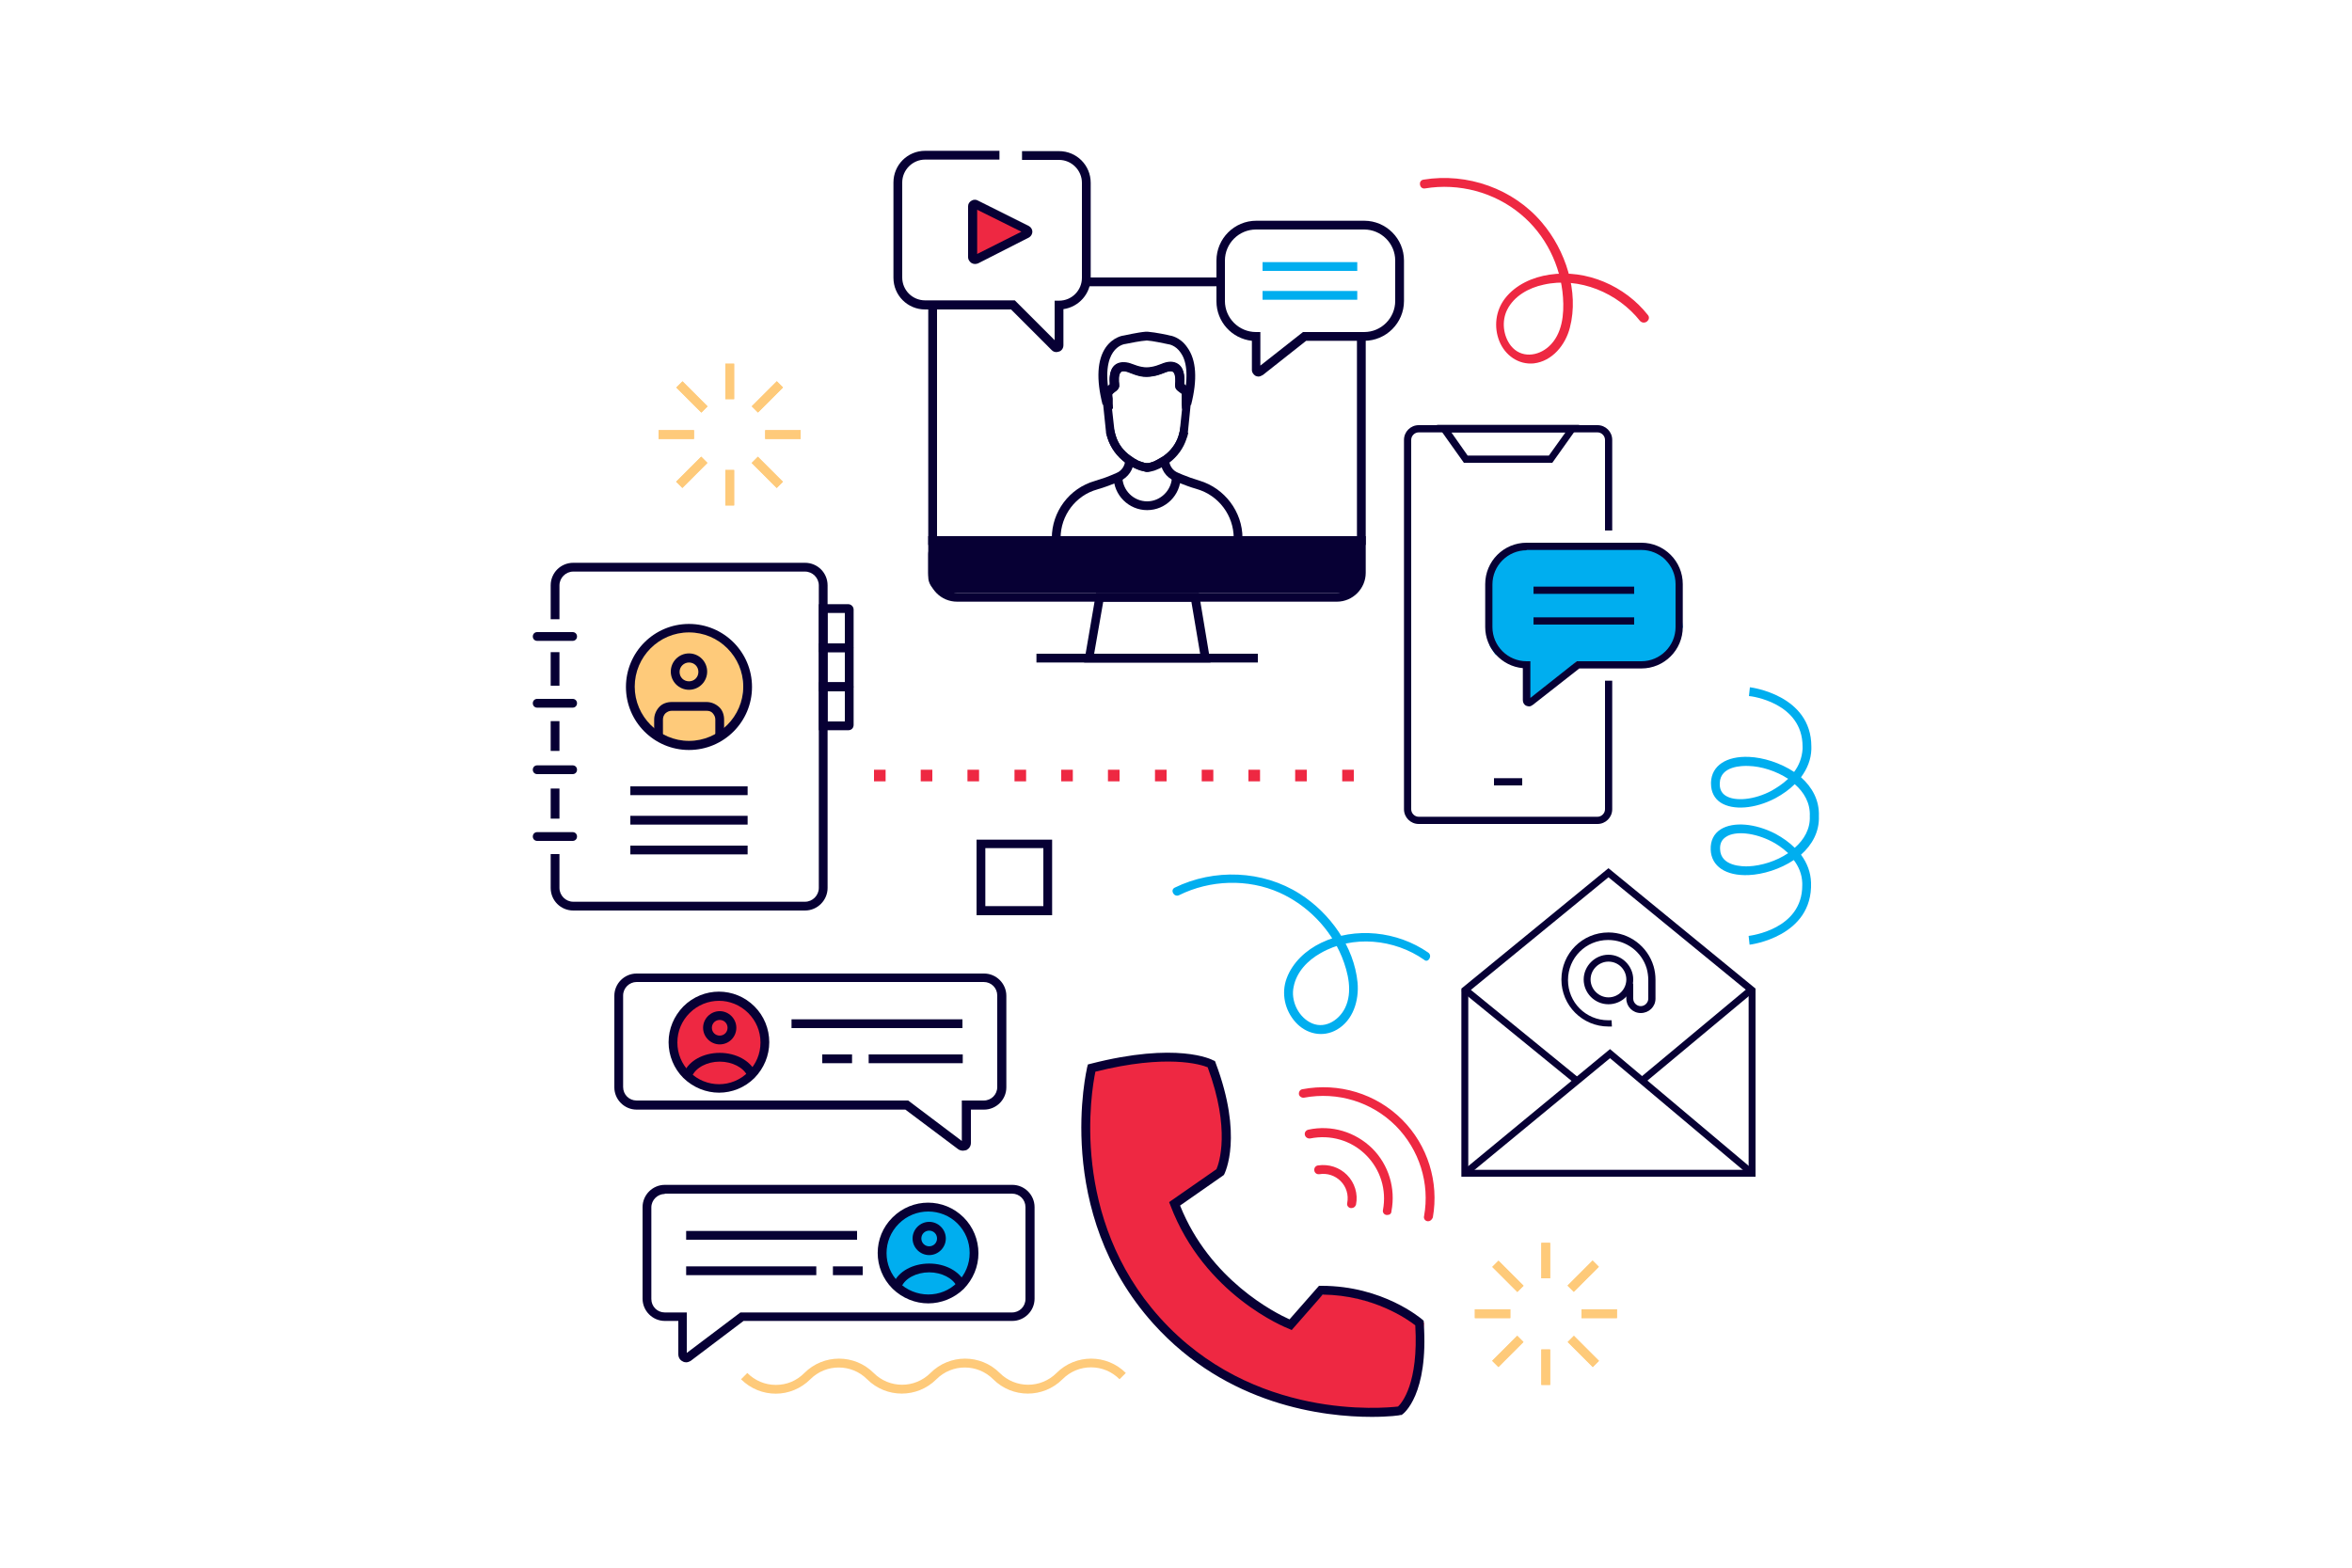 <?xml version="1.0" encoding="utf-8"?>
<!-- Generator: Adobe Illustrator 27.3.1, SVG Export Plug-In . SVG Version: 6.00 Build 0)  -->
<svg version="1.1" id="Layer_2_00000138550516990730806530000012837068306559303808_"
	 xmlns="http://www.w3.org/2000/svg" xmlns:xlink="http://www.w3.org/1999/xlink" x="0px" y="0px" viewBox="0 0 750 500"
	 style="enable-background:new 0 0 750 500;" xml:space="preserve">
<style type="text/css">
	.st0{fill:#EE2842;}
	.st1{fill:#FECA7A;}
	.st2{fill:#00AEEF;}
	.st3{fill:#070034;}
</style>
<g>
	<path class="st0" d="M346.8,340.1c0,0,27.5-5.6,40.7-1.4c0,0,4.3,27.1,2.8,35.6l-15.7,9.8c0,0,12.3,28.9,36.5,38.3l10.8-9.6
		c0,0,8.9-1.7,32.2,9.1c0,0-2.4,25.8-8.6,28.7c0,0-52,2-75.5-28.3C369.9,422.1,340.2,396.6,346.8,340.1z"/>
	<circle class="st1" cx="218.5" cy="219.1" r="18.5"/>
	<circle class="st0" cx="229.3" cy="331.9" r="14.6"/>
	<circle class="st2" cx="296" cy="400.3" r="14.6"/>
	<polygon class="st2" points="475.1,183.1 475.1,200 475.1,206.1 476.8,208.7 487,212.2 487.6,225.3 502.8,210.9 525.6,213 
		533.1,207.2 536.6,200 534.2,181 525.6,174 483.3,174 475,181.8 	"/>
	<g>
		<polygon class="st0" points="310.5,65.1 310.6,82.9 328.2,73.2 		"/>
		<g>
			<g>
				<g>
					<g>
						<path class="st3" d="M338.2,171.6h-2.8c0-8.4,5.6-15.9,13.7-18.2l0.3-0.1c1.7-0.5,3.5-1.1,5.1-1.8l1.4-0.6
							c1.8-0.7,2.9-2.4,2.9-4.3h2.8c0,3-1.8,5.7-4.6,6.9l-1.4,0.6c-1.8,0.7-3.6,1.4-5.4,1.9l-0.3,0.1
							C343,158,338.2,164.4,338.2,171.6L338.2,171.6z"/>
						<path class="st3" d="M396.2,171.6h-2.8c0-7.2-4.8-13.6-11.7-15.6l-0.3-0.1c-1.8-0.5-3.6-1.2-5.4-1.9l-1.4-0.6
							c-2.8-1.1-4.6-3.8-4.6-6.9h2.8c0,1.9,1.1,3.6,2.9,4.3l1.4,0.6c1.7,0.7,3.4,1.3,5.1,1.8l0.3,0.1
							C390.5,155.7,396.2,163.2,396.2,171.6L396.2,171.6z"/>
					</g>
					<path class="st3" d="M365.8,162.7c-5.9,0-10.7-4.8-10.7-10.7h2.8c0,4.4,3.6,7.9,7.9,7.9s7.9-3.6,7.9-7.9h2.8
						C376.5,157.9,371.7,162.7,365.8,162.7L365.8,162.7z"/>
				</g>
				<g>
					<g>
						<path class="st3" d="M365.8,150.5c-0.2,0-0.5,0-0.7-0.1c-0.3-0.1-0.9-0.2-1.6-0.4c-0.5-0.2-1.1-0.4-1.7-0.7
							c-1-0.5-2-1.1-2.9-1.7c-2.7-2-4.7-4.7-5.7-7.8c-0.2-0.5-0.3-1.1-0.5-1.8l0.9-0.2l-0.8-0.8l1.8-2l0.8,2.4
							c0.1,0.6,0.3,1.1,0.4,1.6c0.8,2.6,2.4,4.8,4.7,6.4c0.8,0.6,1.6,1.1,2.4,1.5c0.5,0.2,1,0.4,1.4,0.5c0.5,0.2,1,0.3,1.2,0.3
							c0.2,0,0.4,0,0.6,0c0.2,0,0.7-0.1,1.2-0.3c0.4-0.1,0.9-0.3,1.4-0.6c0.8-0.4,1.6-0.9,2.4-1.4c2.2-1.6,3.9-3.8,4.7-6.4
							c0.1-0.5,0.3-1,0.4-1.6l0.6-2.9l1.8,2.4c0.1,0.1,0,0-0.2-0.1l-0.5,1l1,0.2c-0.1,0.7-0.3,1.3-0.5,1.8c-1,3.2-3,5.9-5.7,7.9
							c-0.9,0.6-1.9,1.2-2.9,1.7c-0.7,0.3-1.2,0.5-1.7,0.7c-0.7,0.2-1.3,0.3-1.6,0.4C366.3,150.5,366,150.5,365.8,150.5L365.8,150.5
							z M353.1,136.8l0.6,1L353.1,136.8z"/>
						<path class="st3" d="M354.8,130.4l-1.5,0l-0.1-1.4l-1.3,0.1c0-0.3,0-1,0-1.2v-0.5c0-1.2,0-1.9,0.1-2.5c0.2-0.8,1-1.4,1.7-2
							c0.1-0.1,0.1-0.1,0.2-0.2c-0.1-1.4-0.3-4.5,1.6-6.1c1.1-0.9,2.6-1.1,4.4-0.7c0.4,0.1,0.9,0.3,1.5,0.5c0.8,0.3,1.6,0.6,2.7,0.8
							c1,0.2,2,0.2,3.1,0c1.2-0.2,2.2-0.6,3-0.9c0.5-0.2,1-0.4,1.4-0.5c1.8-0.5,3.3-0.2,4.4,0.7c1.9,1.6,1.7,4.7,1.6,6.1
							c0.1,0.1,0.1,0.1,0.2,0.2c0.7,0.6,1.5,1.2,1.7,2c0.2,0.5,0.1,1.3,0.1,2.4v0.6c0,0.2,0,0.9,0,1.2l-1.3-0.1l0.1,1.4l-1.5,0.1
							l-0.1-1.5c0-0.2,0-0.8,0-1v-0.7c0-0.4,0-1.3,0-1.6c-0.1,0-0.5-0.4-0.8-0.6c-0.6-0.4-1-0.8-1.2-1.3c-0.1-0.4-0.1-0.7-0.1-1.2
							c0.1-0.8,0.2-3.1-0.6-3.8c-0.4-0.4-1.3-0.3-1.9-0.1c-0.3,0.1-0.7,0.2-1.1,0.4c-0.9,0.3-2,0.8-3.4,1c-1.4,0.3-2.8,0.3-4.2,0
							c-1.3-0.3-2.3-0.7-3.1-1c-0.4-0.2-0.8-0.3-1.1-0.4c-0.6-0.2-1.5-0.3-1.9,0.1c-0.9,0.7-0.7,3.1-0.6,3.8c0,0.5,0.1,0.8-0.1,1.2
							c-0.2,0.5-0.6,0.9-1.2,1.3c-0.3,0.2-0.7,0.6-0.9,0.8c0,0.1,0,1,0.1,1.4v0.6c0,0.2,0,0.8,0,1L354.8,130.4L354.8,130.4z"/>
					</g>
					<g>
						<path class="st3" d="M379.8,129.2l-2.7-0.7c2.3-9.2,1-13.8-0.6-16c-1.6-2.4-3.8-2.7-3.9-2.7c-1.5-0.3-5.1-1.1-6.9-1.2
							c-1.8,0.1-5.4,0.8-6.8,1.1c-0.2,0-2.4,0.3-4,2.7c-1.5,2.2-2.9,6.8-0.6,16l-2.7,0.7c-2.1-8.2-1.7-14.4,1-18.3
							c2.4-3.4,5.6-3.8,5.8-3.8c0.1,0,4.4-1,6.9-1.2v0l0.7,0c2.5,0.2,6.8,1.1,7,1.2l0,0c0.1,0,3.3,0.4,5.6,3.8
							C381.5,114.8,381.9,121,379.8,129.2L379.8,129.2z"/>
						<path class="st3" d="M365.8,150.5c-0.2,0-0.5,0-0.7-0.1c-0.3-0.1-0.9-0.2-1.6-0.4c-0.5-0.2-1.1-0.4-1.7-0.7
							c-1-0.5-2-1.1-2.9-1.7c-2.7-2-4.7-4.7-5.7-7.8c-0.2-0.5-0.3-1.1-0.5-1.8l-1.1-10.6h0.3v-0.2c0-1.2,0-1.9,0.1-2.5
							c0.2-0.8,1-1.4,1.7-2c0.1-0.1,0.1-0.1,0.2-0.2c-0.1-1.4-0.3-4.5,1.6-6.1c1.1-0.9,2.6-1.1,4.4-0.7c0.4,0.1,0.9,0.3,1.5,0.5
							c0.8,0.3,1.6,0.6,2.7,0.8c1,0.2,2,0.2,3.1,0c1.2-0.2,2.2-0.6,3-0.9c0.5-0.2,1-0.4,1.4-0.5c1.8-0.5,3.3-0.2,4.4,0.7
							c1.9,1.6,1.7,4.7,1.6,6.1c0.1,0.1,0.1,0.1,0.2,0.2c0.7,0.6,1.5,1.2,1.7,2c0.2,0.5,0.1,1.3,0.1,2.4v0.2h0.1v1.6l-0.9,9
							c-0.1,0.7-0.3,1.3-0.5,1.8c-1,3.2-3,5.9-5.7,7.9c-0.9,0.6-1.9,1.2-2.9,1.7c-0.7,0.3-1.2,0.5-1.7,0.7c-0.7,0.2-1.3,0.3-1.6,0.4
							C366.3,150.5,366,150.5,365.8,150.5L365.8,150.5z M354.6,130.4l0.8,7.2c0.1,0.4,0.2,0.9,0.4,1.4c0.8,2.6,2.4,4.8,4.7,6.4
							c0.8,0.6,1.6,1.1,2.4,1.5c0.5,0.2,1,0.4,1.4,0.5c0.5,0.2,1,0.3,1.2,0.3c0.2,0,0.4,0,0.6,0c0.2,0,0.7-0.1,1.2-0.3
							c0.4-0.1,0.9-0.3,1.4-0.6c0.8-0.4,1.6-0.9,2.4-1.4c2.2-1.6,3.9-3.8,4.7-6.4c0.1-0.4,0.3-0.9,0.4-1.5l0.8-7.7l-0.1-1
							c0-0.2,0-0.8,0-1v-0.7c0-0.4,0-1.3,0-1.6c-0.1,0-0.5-0.4-0.8-0.6c-0.6-0.4-1-0.8-1.2-1.3c-0.1-0.4-0.1-0.7-0.1-1.2
							c0.1-0.8,0.2-3.1-0.6-3.8c-0.4-0.4-1.3-0.3-1.9-0.1c-0.3,0.1-0.7,0.2-1.1,0.4c-0.9,0.3-2,0.8-3.4,1s-2.8,0.3-4.2,0
							c-1.3-0.3-2.3-0.7-3.1-1c-0.4-0.2-0.8-0.3-1.1-0.4c-0.6-0.2-1.5-0.3-1.9,0.1c-0.9,0.7-0.7,3.1-0.6,3.8c0,0.5,0.1,0.8-0.1,1.2
							c-0.2,0.5-0.6,0.9-1.2,1.3c-0.3,0.2-0.7,0.6-0.9,0.8c0,0.1,0,1,0.1,1.4v0.6c0,0.2,0,0.8,0,1l0.1,1.5L354.6,130.4L354.6,130.4z
							"/>
					</g>
				</g>
			</g>
			<g>
				<rect x="296" y="171" class="st3" width="139.5" height="2.8"/>
				<path class="st3" d="M386,211.3h-40.3l3.8-22.2h32.8L386,211.3L386,211.3z M348.9,208.5h33.8l-2.8-16.6h-28.1L348.9,208.5
					L348.9,208.5z"/>
				<rect x="330.5" y="208.5" class="st3" width="70.6" height="2.8"/>
				<path class="st3" d="M426.3,191.9H305.2c-5.1,0-9.2-4.1-9.2-9.2V96.4h2.8v86.3c0,3.6,2.9,6.4,6.4,6.4h121.1
					c3.5,0,6.4-2.9,6.4-6.4v-76.8h2.8v76.8C435.5,187.7,431.4,191.9,426.3,191.9z"/>
				<rect x="345" y="88.5" class="st3" width="45.6" height="2.8"/>
			</g>
			<g>
				<path class="st3" d="M401.3,120.1c-0.3,0-0.6-0.1-0.9-0.2c-0.7-0.4-1.2-1.1-1.2-1.9v-9.3c-6.4-0.7-11.3-6.1-11.3-12.6V83.1
					c0-7,5.7-12.7,12.7-12.7h34.4c7,0,12.7,5.7,12.7,12.7V96c0,7-5.7,12.7-12.7,12.7h-18.5l-13.8,10.9
					C402.2,119.9,401.7,120.1,401.3,120.1z M400.5,73.2c-5.5,0-9.9,4.5-9.9,9.9V96c0,5.5,4.5,9.9,9.9,9.9h1.4v10.7l13.6-10.7h19.5
					c5.5,0,9.9-4.5,9.9-9.9V83.1c0-5.5-4.5-9.9-9.9-9.9H400.5L400.5,73.2z"/>
				<g>
					<rect x="402.6" y="83.6" class="st2" width="30.2" height="2.8"/>
					<rect x="402.6" y="92.8" class="st2" width="30.2" height="2.8"/>
				</g>
			</g>
			<g>
				<path class="st3" d="M336.9,112.3c-0.6,0-1.1-0.2-1.5-0.6l-13-13h-27.4c-5.6,0-10.1-4.5-10.1-10.1V58.2
					c0-5.6,4.5-10.1,10.1-10.1h23.7v2.8h-23.7c-4,0-7.3,3.3-7.3,7.3v30.3c0,4.1,3.3,7.3,7.3,7.3h28.6l12.7,12.7V95.9h1.4
					c4.1,0,7.3-3.3,7.3-7.3V58.3c0-4-3.3-7.3-7.3-7.3h-11.8v-2.8h11.8c5.6,0,10.1,4.5,10.1,10.1v30.3c0,5.1-3.8,9.3-8.7,10v11.5
					c0,0.9-0.5,1.7-1.3,2C337.4,112.2,337.1,112.3,336.9,112.3L336.9,112.3z"/>
				<path class="st3" d="M310.9,84.2c-0.4,0-0.7-0.1-1.1-0.3c-0.6-0.4-1.1-1.1-1.1-1.8V65.8c0-0.8,0.4-1.4,1.1-1.8
					c0.6-0.4,1.5-0.4,2.1,0l16.2,8.1c0.7,0.4,1.1,1.1,1.1,1.8s-0.4,1.4-1,1.8L311.9,84C311.6,84.1,311.3,84.2,310.9,84.2L310.9,84.2
					z M310.6,81.5C310.6,81.5,310.6,81.5,310.6,81.5L310.6,81.5z M311.6,66.9V81l14.1-7.1L311.6,66.9L311.6,66.9z M310.6,66.4
					C310.6,66.4,310.7,66.4,310.6,66.4L310.6,66.4z"/>
			</g>
		</g>
		<path class="st3" d="M301.1,171.7h127.8c2.8,0,5.1,2.3,5.1,5.1v7.2c0,2.8-2.3,5.1-5.1,5.1H301.1c-2.8,0-5.1-2.3-5.1-5.1v-7.2
			C296,174,298.3,171.7,301.1,171.7z"/>
	</g>
	<path class="st0" d="M431.7,249.2H428v-3.7h3.7V249.2z M416.8,249.2H413v-3.7h3.7V249.2z M401.8,249.2h-3.7v-3.7h3.7V249.2z
		 M386.9,249.2h-3.7v-3.7h3.7V249.2z M372,249.2h-3.7v-3.7h3.7V249.2z M357,249.2h-3.7v-3.7h3.7V249.2z M342.1,249.2h-3.7v-3.7h3.7
		V249.2z M327.2,249.2h-3.7v-3.7h3.7V249.2z M312.2,249.2h-3.7v-3.7h3.7V249.2z M297.3,249.2h-3.7v-3.7h3.7V249.2z M282.4,249.2
		h-3.7v-3.7h3.7V249.2z"/>
	<g>
		<path class="st3" d="M437.4,451.9c-15.2,0-46.1-3.6-69.6-29.7c-32.2-35.8-21.2-81.4-21.1-81.9l0.2-0.8l0.8-0.2
			c27.6-7.1,38.7-1.4,39.2-1.1l0.5,0.2l0.2,0.5c8.9,23.5,3,35.1,2.8,35.6l-0.2,0.3l-13.9,9.7c9.5,23.8,30.4,34.3,34.9,36.3l9.4-10.7
			h0.6c0.1,0,0.1,0,0.2,0c19.6,0,31.7,10.4,32.2,10.8l0.4,0.4l0,0.6c1.6,23-6.5,29-6.8,29.2l-0.3,0.2l-0.3,0
			C446.5,451.4,443.1,451.9,437.4,451.9L437.4,451.9z M349.3,341.8c-1.3,6.2-8.2,46.5,20.6,78.5c29.6,32.9,71.5,28.8,75.9,28.3
			c1.2-1.1,6.6-7.4,5.5-25.9c-2.3-1.8-13.2-9.6-29.5-9.8l-9.9,11.3l-0.9-0.4c-1.1-0.4-27-10.8-37.8-39.4l-0.4-1l15.1-10.5
			c0.8-1.8,4.6-12.6-2.8-32.5C382.9,339.5,372.1,336.1,349.3,341.8L349.3,341.8z"/>
		<g>
			<path class="st0" d="M431,385.3c-0.1,0-0.2,0-0.3,0c-0.8-0.1-1.3-0.9-1.1-1.6c0.5-2.6-0.3-5.2-2.1-7c-1.8-1.8-4.3-2.6-6.8-2.2
				c-0.8,0.1-1.5-0.4-1.6-1.2c-0.1-0.8,0.4-1.5,1.2-1.6c3.4-0.5,6.8,0.6,9.2,3c2.5,2.5,3.6,6.1,2.9,9.5
				C432.2,384.9,431.6,385.3,431,385.3L431,385.3z"/>
			<path class="st0" d="M442.4,387.5c-0.1,0-0.2,0-0.3,0c-0.8-0.1-1.3-0.9-1.1-1.6c1.2-6.4-0.8-12.9-5.4-17.5
				c-4.7-4.7-11.3-6.6-17.8-5.3c-0.7,0.1-1.5-0.3-1.7-1.1c-0.2-0.8,0.3-1.5,1.1-1.7c7.4-1.6,15,0.7,20.4,6c5.2,5.2,7.5,12.7,6.1,20
				C443.7,387.1,443.1,387.5,442.4,387.5L442.4,387.5z"/>
			<path class="st0" d="M455.4,389.5c-0.1,0-0.2,0-0.2,0c-0.8-0.1-1.3-0.9-1.1-1.6c1.9-10.5-1.5-21.2-9-28.8
				c-7.7-7.7-18.6-11-29.3-9c-0.7,0.1-1.5-0.4-1.6-1.1c-0.1-0.8,0.4-1.5,1.1-1.6c11.6-2.2,23.5,1.4,31.8,9.7
				c8.2,8.2,11.8,19.9,9.8,31.2C456.6,389,456.1,389.5,455.4,389.5L455.4,389.5z"/>
		</g>
	</g>
	<g>
		<path class="st3" d="M270.5,208h-9.4v-15.3h9.4c0.9,0,1.7,0.8,1.7,1.7v11.9C272.2,207.2,271.5,208,270.5,208z M263.9,205.2h5.5
			v-9.7h-5.5V205.2z"/>
		<path class="st3" d="M270.5,220.5h-9.4v-15.3h9.4c0.9,0,1.7,0.8,1.7,1.7v11.9C272.2,219.7,271.5,220.5,270.5,220.5z M263.9,217.6
			h5.5V208h-5.5V217.6z"/>
		<path class="st3" d="M270.5,232.9h-9.4v-15.3h9.4c0.9,0,1.7,0.8,1.7,1.7v11.9C272.2,232.2,271.5,232.9,270.5,232.9z M263.9,230.1
			h5.5v-9.7h-5.5V230.1z"/>
		<g>
			<g>
				<path class="st3" d="M211.4,234.7h-2.8v-5.2c0-1.5,0.6-2.9,1.6-4s2.5-1.6,4-1.6h11.1c1.5,0,2.9,0.6,4,1.6s1.6,2.5,1.6,4v5.2
					h-2.8v-5.2c0-0.8-0.3-1.4-0.8-2s-1.2-0.8-2-0.8h-11.1c-0.8,0-1.4,0.3-2,0.8c-0.5,0.5-0.8,1.2-0.8,2L211.4,234.7L211.4,234.7z"/>
				<path class="st3" d="M219.7,220c-3.2,0-5.8-2.6-5.8-5.8s2.6-5.8,5.8-5.8s5.8,2.6,5.8,5.8S222.9,220,219.7,220z M219.7,211.3
					c-1.6,0-3,1.3-3,3s1.3,3,3,3s3-1.3,3-3S221.4,211.3,219.7,211.3z"/>
			</g>
			<path class="st3" d="M219.7,239.2c-11.1,0-20.1-9-20.1-20.1s9-20.1,20.1-20.1c11.1,0,20.1,9,20.1,20.1S230.8,239.2,219.7,239.2z
				 M219.7,201.7c-9.6,0-17.3,7.8-17.3,17.3s7.8,17.3,17.3,17.3c9.5,0,17.3-7.8,17.3-17.3S229.3,201.7,219.7,201.7z"/>
		</g>
		<path class="st3" d="M256.7,290.4h-73.9c-4,0-7.2-3.2-7.2-7.2v-10.8h2.8v10.8c0,2.4,2,4.4,4.4,4.4h73.9c2.4,0,4.4-2,4.4-4.4v-96.5
			c0-2.4-2-4.4-4.4-4.4h-73.9c-2.4,0-4.4,2-4.4,4.4v10.8h-2.8v-10.8c0-4,3.2-7.2,7.2-7.2h73.9c4,0,7.2,3.2,7.2,7.2v96.5
			C263.9,287.1,260.7,290.4,256.7,290.4L256.7,290.4z"/>
		<rect x="175.6" y="208" class="st3" width="2.8" height="10.7"/>
		<rect x="175.6" y="230" class="st3" width="2.8" height="9.5"/>
		<rect x="175.6" y="251.5" class="st3" width="2.8" height="9.6"/>
		<rect x="201" y="260.2" class="st3" width="37.4" height="2.8"/>
		<rect x="201" y="250.8" class="st3" width="37.4" height="2.8"/>
		<rect x="201" y="269.7" class="st3" width="37.4" height="2.8"/>
		<path class="st3" d="M182.6,204.4h-11.3c-0.8,0-1.4-0.6-1.4-1.4s0.6-1.4,1.4-1.4h11.3c0.8,0,1.4,0.6,1.4,1.4
			S183.4,204.4,182.6,204.4z"/>
		<path class="st3" d="M182.6,225.7h-11.3c-0.8,0-1.4-0.6-1.4-1.4s0.6-1.4,1.4-1.4h11.3c0.8,0,1.4,0.6,1.4,1.4
			S183.4,225.7,182.6,225.7z"/>
		<path class="st3" d="M182.6,246.9h-11.3c-0.8,0-1.4-0.6-1.4-1.4s0.6-1.4,1.4-1.4h11.3c0.8,0,1.4,0.6,1.4,1.4
			S183.4,246.9,182.6,246.9z"/>
		<path class="st3" d="M182.6,268.2h-11.3c-0.8,0-1.4-0.6-1.4-1.4s0.6-1.4,1.4-1.4h11.3c0.8,0,1.4,0.6,1.4,1.4
			S183.4,268.2,182.6,268.2z"/>
	</g>
	<g>
		<g>
			<path class="st3" d="M487.6,225.3c-0.3,0-0.6-0.1-0.9-0.2c-0.7-0.3-1.1-1-1.1-1.8v-10.2c-6.7-0.6-12-6.3-12-13.1v-13.7
				c0-7.3,5.9-13.2,13.2-13.2h36.6c7.3,0,13.2,5.9,13.2,13.2V200c0,7.3-5.9,13.2-13.2,13.2h-19.8l-14.8,11.6
				C488.4,225.1,488,225.3,487.6,225.3L487.6,225.3z M486.8,175.5c-6,0-10.9,4.9-10.9,10.9V200c0,6,4.9,10.9,10.9,10.9h1.2v11.7
				l14.8-11.7h20.6c6,0,10.9-4.9,10.9-10.9v-13.7c0-6-4.9-10.9-10.9-10.9H486.8z"/>
			<g>
				<rect x="489" y="187.1" class="st3" width="32.1" height="2.3"/>
				<rect x="489" y="196.9" class="st3" width="32.1" height="2.3"/>
			</g>
		</g>
		<g>
			<g>
				<path class="st3" d="M509.4,262.8h-57c-2.6,0-4.7-2.1-4.7-4.7V140.3c0-2.6,2.1-4.7,4.7-4.7h57c2.6,0,4.7,2.1,4.7,4.7v28.9h-2.3
					v-28.9c0-1.3-1.1-2.4-2.4-2.4h-57c-1.3,0-2.4,1.1-2.4,2.4v117.8c0,1.3,1.1,2.4,2.4,2.4h57c1.3,0,2.4-1.1,2.4-2.4v-41h2.3v41
					C514.1,260.7,512,262.8,509.4,262.8z"/>
				<rect x="476.4" y="248.2" class="st3" width="9" height="2.3"/>
			</g>
			<path class="st3" d="M495,147.6h-28.2l-8.6-12.1h45.4L495,147.6L495,147.6z M468,145.3h25.9l5.3-7.4h-36.4L468,145.3L468,145.3z"
				/>
		</g>
	</g>
	<g>
		<path class="st3" d="M559.9,375.3H466v-60l46.9-38.4l46.9,38.4V375.3L559.9,375.3z M468.2,373.1h89.4v-56.7l-44.7-36.6l-44.7,36.6
			L468.2,373.1L468.2,373.1z"/>
		<polygon class="st3" points="558.2,375.2 513.4,337.5 467.8,375.1 466.4,373.4 513.4,334.6 559.6,373.5 		"/>
		
			<rect x="483.9" y="307" transform="matrix(0.632 -0.775 0.775 0.632 -77.691 497.133)" class="st3" width="2.2" height="46.9"/>
		
			<rect x="517.9" y="329.3" transform="matrix(0.768 -0.64 0.64 0.768 -86.126 422.8)" class="st3" width="46.6" height="2.2"/>
		<g>
			<path class="st3" d="M512.9,320.3c-4.4,0-7.9-3.6-7.9-7.9s3.6-7.9,7.9-7.9s7.9,3.6,7.9,7.9S517.3,320.3,512.9,320.3z
				 M512.9,306.7c-3.1,0-5.7,2.6-5.7,5.7s2.6,5.7,5.7,5.7c3.2,0,5.7-2.6,5.7-5.7S516.1,306.7,512.9,306.7z"/>
			<path class="st3" d="M514,327.4h-1.1c-8.3,0-15-6.7-15-15s6.7-15,15-15c6.6,0,12.5,4.4,14.4,10.8c0.4,1.4,0.6,2.8,0.6,4.3v6
				c0,2.6-2.1,4.6-4.7,4.6s-4.6-2.1-4.6-4.6v-4.8h2.2v4.8c0,1.3,1.1,2.4,2.4,2.4s2.4-1.1,2.4-2.4v-6c0-1.2-0.2-2.5-0.5-3.6
				c-1.6-5.4-6.6-9.1-12.3-9.1c-7.1,0-12.8,5.7-12.8,12.8s5.7,12.8,12.8,12.8h1.1L514,327.4L514,327.4z"/>
		</g>
	</g>
	<g>
		<path class="st3" d="M218.8,434.5c-0.4,0-0.8-0.1-1.1-0.3c-0.9-0.4-1.4-1.3-1.4-2.3v-10.6H212c-3.9,0-7.1-3.2-7.1-7.1V385
			c0-3.9,3.2-7.1,7.1-7.1h110.8c3.9,0,7.1,3.2,7.1,7.1v29.2c0,3.9-3.2,7.1-7.1,7.1h-85.7L220.3,434
			C219.8,434.3,219.3,434.5,218.8,434.5z M212,380.8c-2.3,0-4.3,1.9-4.3,4.3v29.2c0,2.4,1.9,4.3,4.3,4.3h7v12.9l17.1-12.9h86.6
			c2.4,0,4.3-1.9,4.3-4.3V385c0-2.4-1.9-4.3-4.3-4.3H212z"/>
		<g>
			<rect x="218.8" y="392.6" class="st3" width="54.5" height="2.8"/>
			<rect x="218.8" y="403.9" class="st3" width="41.5" height="2.8"/>
			<rect x="265.6" y="403.9" class="st3" width="9.5" height="2.8"/>
		</g>
		<path class="st3" d="M307,367c-0.5,0-1.1-0.2-1.5-0.5l-16.8-12.6H203c-3.9,0-7.1-3.2-7.1-7.1v-29.2c0-3.9,3.2-7.1,7.1-7.1h110.8
			c3.9,0,7.1,3.2,7.1,7.1v29.2c0,3.9-3.2,7.1-7.1,7.1h-4.2v10.6c0,1-0.5,1.8-1.4,2.3C307.8,366.9,307.4,367,307,367L307,367z
			 M203,313.2c-2.3,0-4.3,1.9-4.3,4.3v29.2c0,2.4,1.9,4.3,4.3,4.3h86.6l17.1,12.9V351h7c2.4,0,4.3-1.9,4.3-4.3v-29.2
			c0-2.4-1.9-4.3-4.3-4.3H203z"/>
		<g>
			<rect x="252.4" y="325.1" class="st3" width="54.5" height="2.8"/>
			<rect x="277" y="336.3" class="st3" width="30" height="2.8"/>
			<rect x="262.2" y="336.3" class="st3" width="9.5" height="2.8"/>
		</g>
		<g>
			<path class="st3" d="M296,415.7c-4.1,0-8.2-1.6-11.4-4.7c-6.3-6.3-6.3-16.5,0-22.7c6.3-6.3,16.4-6.3,22.7,0l0,0
				c3,3,4.7,7.1,4.7,11.4s-1.7,8.3-4.7,11.4C304.2,414.1,300.1,415.7,296,415.7L296,415.7z M296,386.4c-3.4,0-6.8,1.3-9.4,3.9
				c-5.2,5.2-5.2,13.6,0,18.7s13.6,5.2,18.7,0c2.5-2.5,3.9-5.8,3.9-9.4s-1.4-6.9-3.9-9.4l0,0C302.8,387.7,299.4,386.4,296,386.4
				L296,386.4z"/>
			<path class="st3" d="M296.3,400.3c-2.9,0-5.3-2.4-5.3-5.3s2.4-5.3,5.3-5.3s5.3,2.4,5.3,5.3S299.2,400.3,296.3,400.3z
				 M296.3,392.5c-1.4,0-2.5,1.1-2.5,2.5s1.1,2.5,2.5,2.5s2.5-1.1,2.5-2.5S297.7,392.5,296.3,392.5z"/>
			<path class="st3" d="M287.5,410.4l-2.6-1.1c1.6-3.8,6.2-6.3,11.4-6.3s9.7,2.5,11.4,6.1l-2.6,1.2c-1.2-2.6-4.8-4.5-8.8-4.5
				C292.3,405.8,288.6,407.7,287.5,410.4z"/>
		</g>
		<g>
			<path class="st3" d="M229.3,348.5c-4.1,0-8.2-1.6-11.4-4.7c-3-3-4.7-7.1-4.7-11.4s1.7-8.3,4.7-11.4c6.3-6.3,16.4-6.3,22.7,0l0,0
				c3,3,4.7,7.1,4.7,11.4s-1.7,8.3-4.7,11.4C237.5,346.9,233.4,348.5,229.3,348.5L229.3,348.5z M229.3,319.2c-3.4,0-6.8,1.3-9.4,3.9
				c-2.5,2.5-3.9,5.8-3.9,9.4s1.4,6.9,3.9,9.4c5.2,5.2,13.6,5.2,18.7,0c2.5-2.5,3.9-5.8,3.9-9.4s-1.4-6.9-3.9-9.4l0,0
				C236,320.5,232.6,319.2,229.3,319.2z"/>
			<path class="st3" d="M229.5,333.1c-2.9,0-5.3-2.4-5.3-5.3s2.4-5.3,5.3-5.3c2.9,0,5.3,2.4,5.3,5.3S232.5,333.1,229.5,333.1z
				 M229.5,325.3c-1.4,0-2.5,1.1-2.5,2.5s1.1,2.5,2.5,2.5c1.4,0,2.5-1.1,2.5-2.5S230.9,325.3,229.5,325.3z"/>
			<path class="st3" d="M220.7,343.2l-2.6-1.1c1.6-3.8,6.2-6.3,11.4-6.3c5.2,0,9.7,2.5,11.4,6.1l-2.6,1.2c-1.2-2.6-4.8-4.5-8.8-4.5
				S221.9,340.5,220.7,343.2z"/>
		</g>
	</g>
	<g>
		<rect x="491.5" y="396.4" class="st1" width="2.8" height="11.3"/>
		<rect x="491.5" y="430.4" class="st1" width="2.8" height="11.3"/>
		<rect x="491.5" y="396.4" class="st1" width="2.8" height="11.3"/>
		<rect x="491.5" y="430.4" class="st1" width="2.8" height="11.3"/>
		<rect x="504.3" y="417.6" class="st1" width="11.3" height="2.8"/>
		<rect x="470.3" y="417.6" class="st1" width="11.3" height="2.8"/>
		<rect x="504.3" y="417.6" class="st1" width="11.3" height="2.8"/>
		<rect x="470.3" y="417.6" class="st1" width="11.3" height="2.8"/>
		
			<rect x="499.3" y="405.6" transform="matrix(0.707 -0.707 0.707 0.707 -139.906 476.279)" class="st1" width="11.3" height="2.8"/>
		
			<rect x="475.3" y="429.6" transform="matrix(0.707 -0.707 0.707 0.707 -163.936 466.333)" class="st1" width="11.3" height="2.8"/>
		
			<rect x="499.3" y="405.6" transform="matrix(0.707 -0.707 0.707 0.707 -139.906 476.279)" class="st1" width="11.3" height="2.8"/>
		
			<rect x="475.3" y="429.6" transform="matrix(0.707 -0.707 0.707 0.707 -163.936 466.333)" class="st1" width="11.3" height="2.8"/>
		
			<rect x="503.6" y="425.4" transform="matrix(0.707 -0.707 0.707 0.707 -156.894 483.316)" class="st1" width="2.8" height="11.3"/>
		
			<rect x="479.5" y="401.4" transform="matrix(0.707 -0.707 0.707 0.707 -146.938 459.291)" class="st1" width="2.8" height="11.3"/>
		
			<rect x="503.6" y="425.4" transform="matrix(0.707 -0.707 0.707 0.707 -156.894 483.316)" class="st1" width="2.8" height="11.3"/>
		
			<rect x="479.5" y="401.4" transform="matrix(0.707 -0.707 0.707 0.707 -146.938 459.291)" class="st1" width="2.8" height="11.3"/>
	</g>
	<path class="st0" d="M525.5,100.5c-7.3-9.3-19.6-14.7-31.4-12.9c-5.4,0.8-10.8,3.2-14.2,7.6c-3,3.9-3.6,9.1-1.8,13.6
		c1.8,4.5,6.1,7.6,11,7.1c5.9-0.7,10.1-5.9,11.5-11.4c3-11.5-1.4-24.7-8.9-33.5c-9.1-10.8-23.8-16-37.8-13.7
		c-1.8,0.3-1.3,3.1,0.5,2.8c10.8-1.8,22.1,1.2,30.5,8.2c7.9,6.5,12.8,16.4,13.5,26.5c0.4,5.4-0.2,11.8-4.5,15.7
		c-3.5,3.2-8.9,3.8-12.1-0.2c-2.5-3.2-3-7.9-1.2-11.5c2.2-4.4,6.9-7,11.6-8c11.4-2.6,23.7,2.6,30.8,11.6
		C524.5,103.8,526.6,101.9,525.5,100.5L525.5,100.5L525.5,100.5z"/>
	<path class="st3" d="M335.5,291.9h-24.1v-24.1h24.1V291.9z M314.2,289h18.5v-18.5h-18.5V289z"/>
	<g>
		<rect x="231.3" y="116" class="st1" width="2.8" height="11.3"/>
		<rect x="231.3" y="149.9" class="st1" width="2.8" height="11.3"/>
		<rect x="231.3" y="116" class="st1" width="2.8" height="11.3"/>
		<rect x="231.3" y="149.9" class="st1" width="2.8" height="11.3"/>
		<rect x="244" y="137.2" class="st1" width="11.3" height="2.8"/>
		<rect x="210" y="137.2" class="st1" width="11.3" height="2.8"/>
		<rect x="244" y="137.2" class="st1" width="11.3" height="2.8"/>
		<rect x="210" y="137.2" class="st1" width="11.3" height="2.8"/>
		
			<rect x="239.1" y="125.2" transform="matrix(0.707 -0.707 0.707 0.707 -17.843 210.113)" class="st1" width="11.3" height="2.8"/>
		
			<rect x="215" y="149.2" transform="matrix(0.707 -0.707 0.707 0.707 -41.883 200.164)" class="st1" width="11.3" height="2.8"/>
		
			<rect x="239.1" y="125.2" transform="matrix(0.707 -0.707 0.707 0.707 -17.843 210.113)" class="st1" width="11.3" height="2.8"/>
		
			<rect x="215" y="149.2" transform="matrix(0.707 -0.707 0.707 0.707 -41.883 200.164)" class="st1" width="11.3" height="2.8"/>
		
			<rect x="243.3" y="145" transform="matrix(0.707 -0.707 0.707 0.707 -34.838 217.148)" class="st1" width="2.8" height="11.3"/>
		
			<rect x="219.3" y="120.9" transform="matrix(0.707 -0.707 0.707 0.707 -24.863 193.169)" class="st1" width="2.8" height="11.3"/>
		
			<rect x="243.3" y="145" transform="matrix(0.707 -0.707 0.707 0.707 -34.838 217.148)" class="st1" width="2.8" height="11.3"/>
		
			<rect x="219.3" y="120.9" transform="matrix(0.707 -0.707 0.707 0.707 -24.863 193.169)" class="st1" width="2.8" height="11.3"/>
	</g>
	<path class="st2" d="M455.4,303.8c-9.8-6.8-23.3-8.3-34.1-3.1c-4.8,2.3-9.1,6.2-11,11.3c-1.8,4.8-0.6,10.2,2.8,14
		c3.4,3.8,8.7,5,13.2,2.4c5.2-3,7.1-9.3,6.6-15c-1.1-11.5-8.8-22.2-18.4-28.3c-11.9-7.6-27.4-8.1-39.9-2c-1.6,0.8-0.2,3.2,1.4,2.4
		c9.9-4.9,21.9-5.3,32-0.8c8.9,4,16.2,11.5,19.9,20.5c2,5,3.5,11.2,1,16.3c-2.1,4.2-6.9,7-11.3,4.5c-3.8-2.1-6-7-5.1-11.2
		c0.9-4.8,4.5-8.5,8.6-10.8c10.2-5.9,23.6-4.5,33,2.1C455.4,307.3,456.9,304.8,455.4,303.8L455.4,303.8L455.4,303.8z"/>
	<path class="st1" d="M247.4,444.5c-4,0-8-1.5-11.1-4.6l2-2c2.4,2.4,5.6,3.8,9.1,3.8s6.6-1.3,9.1-3.8c6.1-6.1,16-6.1,22.1,0
		c5,5,13.1,5,18.1,0c6.1-6.1,16-6.1,22.1,0c5,5,13.1,5,18.1,0c6.1-6.1,16-6.1,22.1,0l-2,2c-2.4-2.4-5.6-3.8-9.1-3.8
		c-3.4,0-6.6,1.3-9.1,3.8c-6.1,6.1-16,6.1-22.1,0c-5-5-13.1-5-18.1,0c-6.1,6.1-16,6.1-22.1,0c-5-5-13.1-5-18.1,0
		C255.4,442.9,251.4,444.5,247.4,444.5L247.4,444.5z"/>
	<path class="st2" d="M545.6,249.9c0-0.1,0-0.3,0-0.4c0.2-5.3,4.9-8.4,12.1-8.1c4.6,0.2,10,1.9,14.4,4.8c1.5-2,2.5-4.4,2.7-7.3
		c0-0.3,0-0.5,0-0.8c0-14-16.4-16.1-17.1-16.1l0.3-2.8c0.2,0,19.6,2.4,19.6,18.9c0,0.3,0,0.6,0,0.9c-0.1,3.2-1.3,6.2-3.3,8.9
		c3.5,3.1,5.9,7.3,5.7,12.4c0.2,5-2.2,9.2-5.7,12.3c2,2.7,3.1,5.7,3.2,8.9c0.6,17.3-19.4,19.8-19.6,19.8l-0.3-2.8
		c0.7-0.1,17.1-2.1,17.1-16.1c0-0.3,0-0.5,0-0.8c-0.1-2.9-1.2-5.3-2.7-7.3c-4.3,2.9-9.8,4.6-14.4,4.8c-7.3,0.3-11.9-2.8-12.1-8.1
		c-0.1-2.9,1-5.1,3.2-6.5c4-2.5,11-1.9,17.4,1.4c2.4,1.3,4.5,2.8,6.2,4.5c3-2.6,5-6.1,4.8-10.1c0.2-4.1-1.8-7.6-4.8-10.2
		c-1.7,1.7-3.8,3.2-6.2,4.5c-6.5,3.4-13.5,3.9-17.4,1.4C546.7,254.7,545.6,252.6,545.6,249.9L545.6,249.9z M570.2,248.4
		c-3.8-2.5-8.6-4-12.6-4.1c-2.1-0.1-9,0-9.2,5.4c-0.1,1.9,0.5,3.2,1.9,4.1c3,1.9,9.2,1.3,14.6-1.6
		C566.3,251.4,568.3,250.2,570.2,248.4L570.2,248.4z M570.2,272.1c-1.9-1.8-4-3.1-5.2-3.7c-5.4-2.8-11.6-3.5-14.6-1.5
		c-1.4,0.9-2,2.2-1.9,4c0.2,5.4,7.1,5.5,9.2,5.4C561.6,276.1,566.4,274.7,570.2,272.1z"/>
</g>
</svg>
